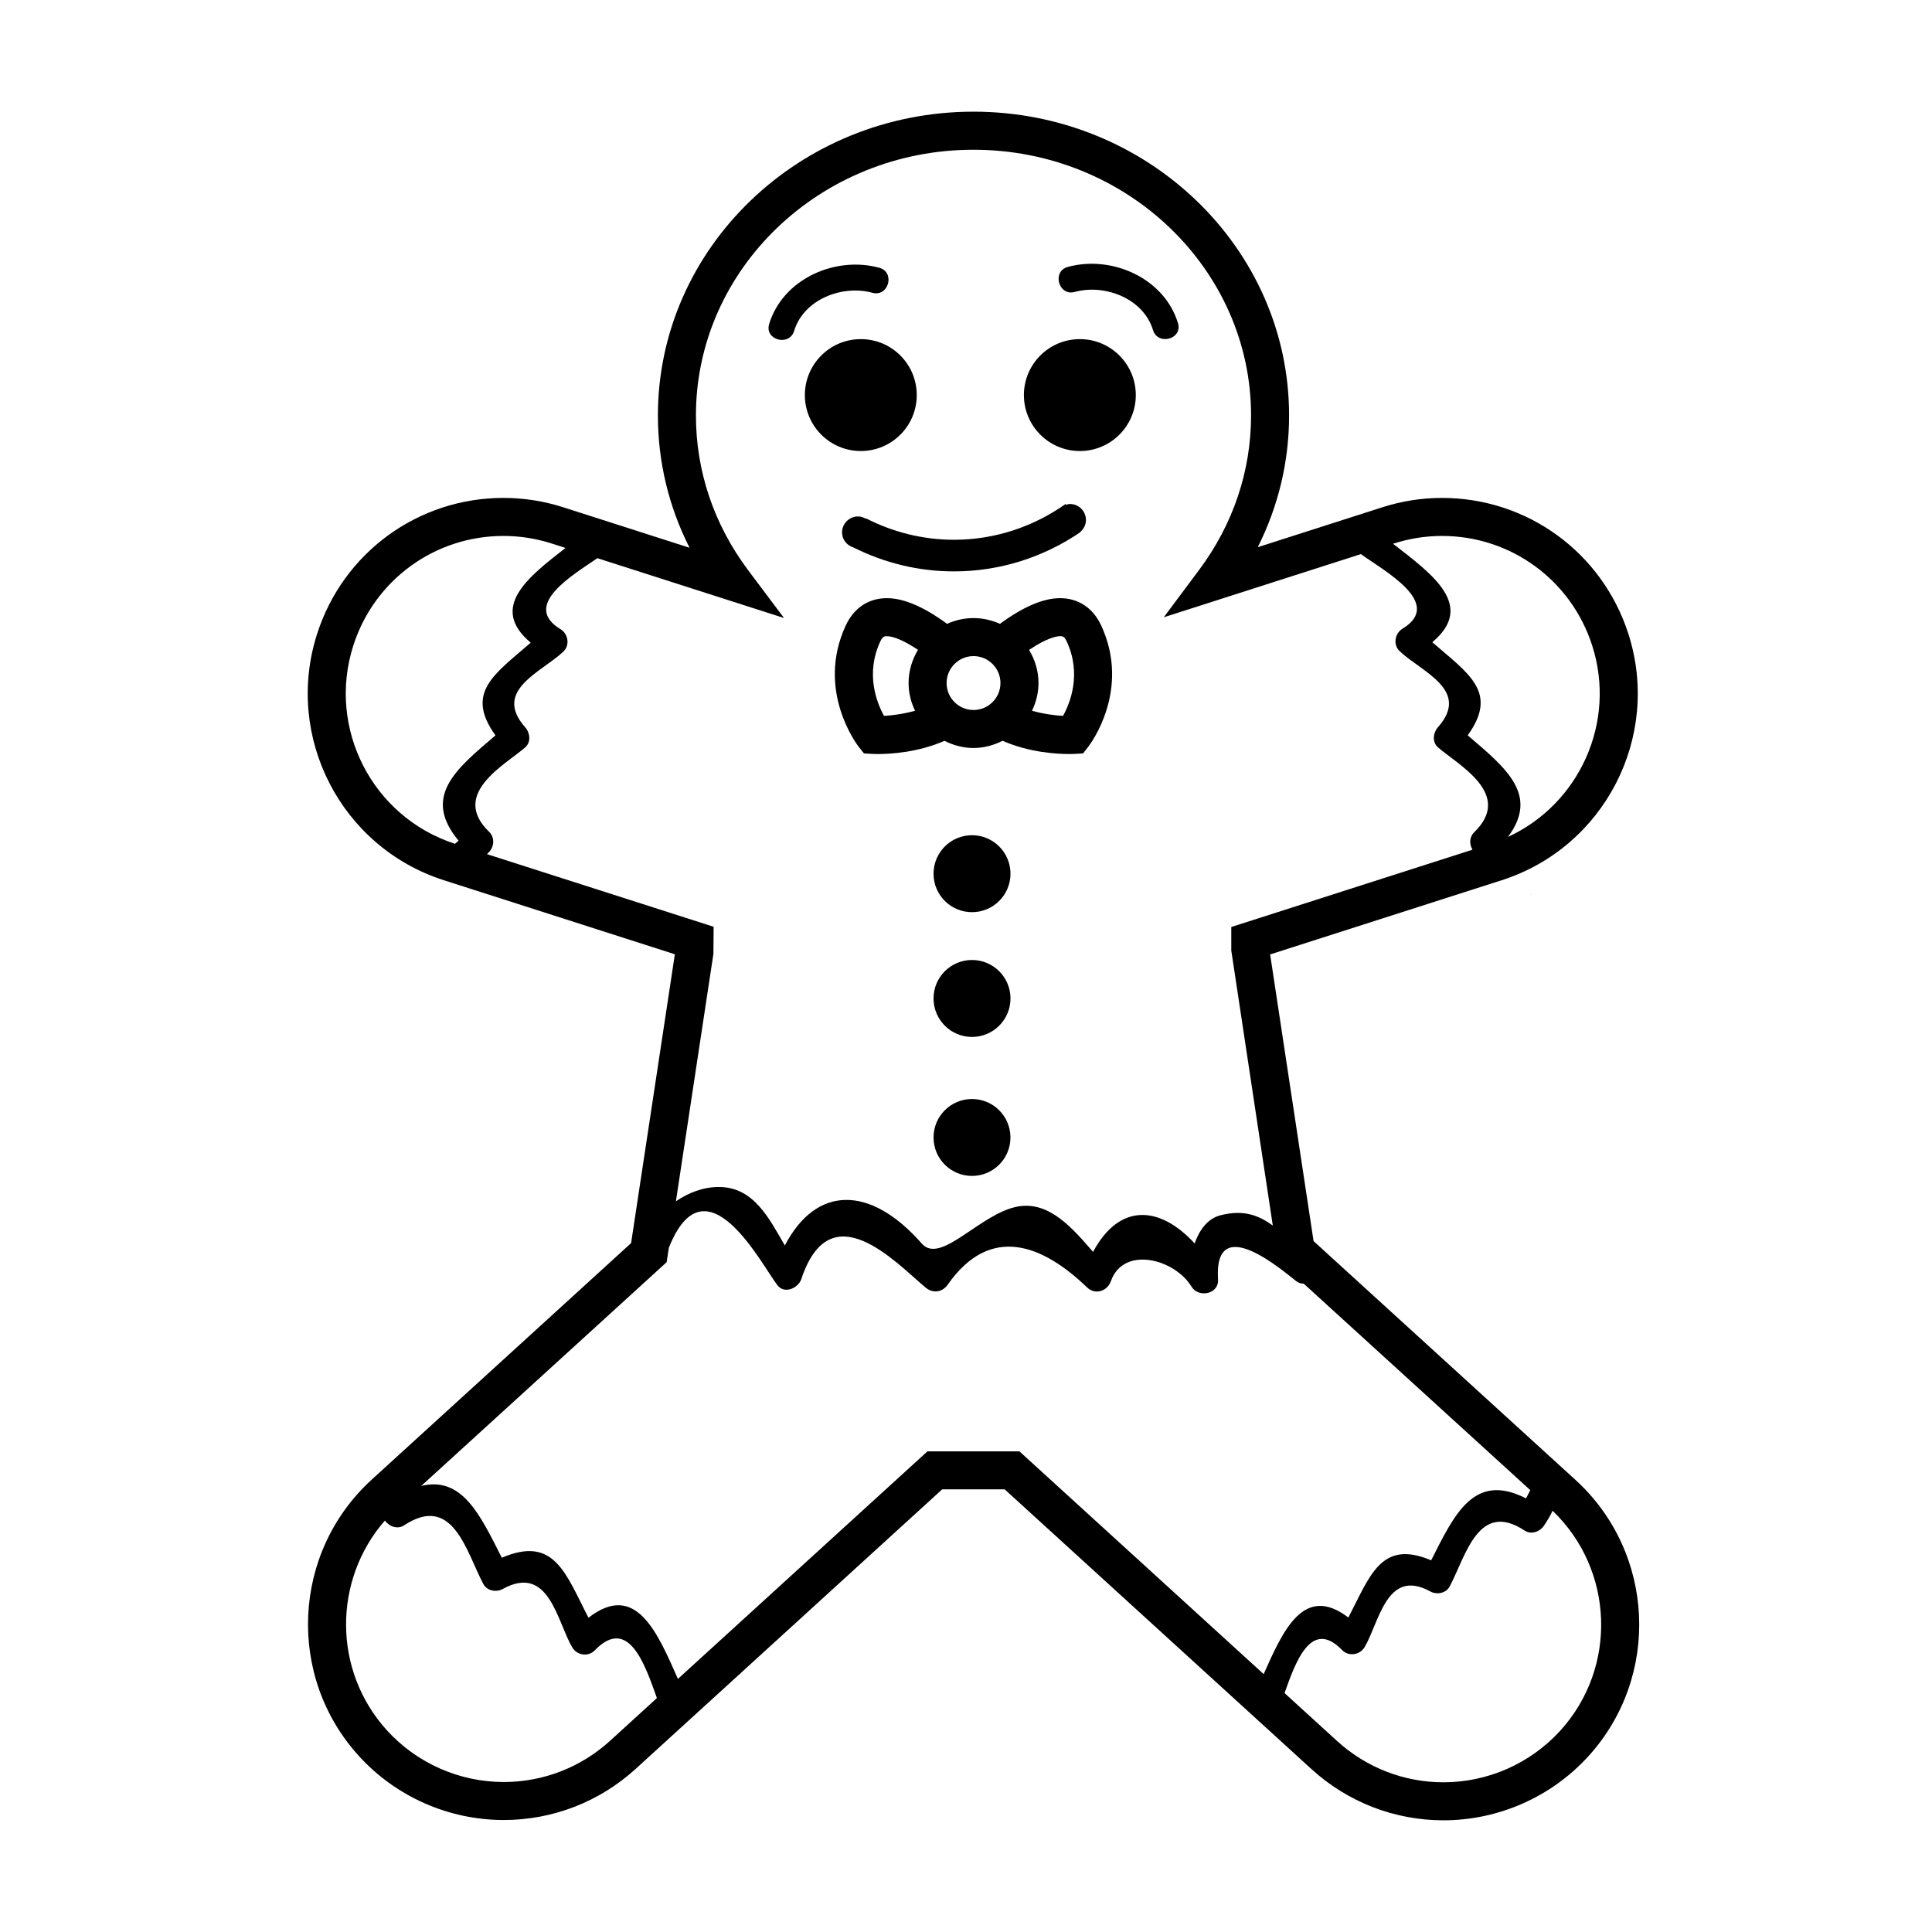 <?xml version="1.0" encoding="UTF-8"?>
<!-- Uploaded to: ICON Repo, www.svgrepo.com, Generator: ICON Repo Mixer Tools -->
<svg fill="#000000" width="800px" height="800px" version="1.1" viewBox="144 144 512 512" xmlns="http://www.w3.org/2000/svg">
 <g>
  <path d="m549.77 380.85c-0.012 0.012-0.02 0.02-0.031 0.031-0.031 0.125 0 0.242-0.039 0.379 0.051-0.172 0.062-0.293 0.07-0.41z"/>
  <path d="m411.79 375.54c0 5.633-4.566 10.195-10.199 10.195-5.633 0-10.195-4.562-10.195-10.195 0-5.633 4.562-10.199 10.195-10.199 5.633 0 10.199 4.566 10.199 10.199"/>
  <path d="m411.79 408.6c0 5.633-4.566 10.199-10.199 10.199-5.633 0-10.195-4.566-10.195-10.199 0-5.629 4.562-10.195 10.195-10.195 5.633 0 10.199 4.566 10.199 10.195"/>
  <path d="m411.78 445.44c0 5.629-4.562 10.191-10.191 10.191s-10.191-4.562-10.191-10.191 4.562-10.191 10.191-10.191 10.191 4.562 10.191 10.191"/>
  <path d="m428.8 221.37c8-2.191 18.211 1.734 20.75 10.086 1.289 4.223 7.918 2.422 6.625-1.824-3.637-11.945-17.527-18.082-29.199-14.895-4.266 1.172-2.457 7.805 1.824 6.633z"/>
  <path d="m354.46 231.68c2.539-8.359 12.75-12.277 20.75-10.086 4.281 1.164 6.09-5.457 1.824-6.629-11.68-3.195-25.566 2.949-29.199 14.895-1.297 4.242 5.34 6.047 6.625 1.82z"/>
  <path d="m386.95 248.7c0 8.188-6.637 14.828-14.824 14.828-8.191 0-14.828-6.641-14.828-14.828 0-8.191 6.637-14.828 14.828-14.828 8.188 0 14.824 6.637 14.824 14.828"/>
  <path d="m445 248.7c0 8.188-6.641 14.828-14.828 14.828s-14.828-6.641-14.828-14.828c0-8.191 6.641-14.828 14.828-14.828s14.828 6.637 14.828 14.828"/>
  <path d="m561.51 536.18-69.402-63.277-11.508-75.969 61.375-19.668c27.242-8.73 42.305-38.004 33.574-65.25-6.914-21.566-26.766-36.062-49.402-36.062-5.359 0-10.695 0.836-15.844 2.488l-32.988 10.57c5.461-10.844 8.305-22.695 8.305-34.91 0-44.395-37.512-80.508-83.637-80.508-46.113 0-83.633 36.117-83.633 80.508 0 12.27 2.871 24.18 8.387 35.059l-33.465-10.723c-5.148-1.652-10.484-2.488-15.844-2.488-22.637 0-42.492 14.488-49.402 36.062-8.73 27.246 6.328 56.512 33.574 65.25l61.242 19.629-11.598 76.547-67.883 61.895c-0.16 0.105-0.277 0.258-0.414 0.383l-0.422 0.383c-21.141 19.277-22.656 52.164-3.379 73.301 9.809 10.758 23.789 16.922 38.355 16.922 12.957 0 25.371-4.812 34.949-13.543l81.238-74.086h16.559l81.336 74.164c9.578 8.727 21.992 13.543 34.949 13.543h0.004c14.57 0 28.539-6.172 38.352-16.922 19.277-21.133 17.758-54.02-3.379-73.297zm-35.363-250.15c18.238 0 34.234 11.68 39.805 29.059 6.508 20.32-3.422 42.004-22.332 50.707 8.293-11.09-0.371-18.156-10.664-26.922 8.258-11.465 0.227-16.32-9.383-24.68 11.586-9.715-0.047-18.043-10.402-26.094l0.207-0.066c4.152-1.328 8.449-2.004 12.77-2.004zm-288.52 29.059c5.57-17.383 21.566-29.059 39.805-29.059 4.316 0 8.613 0.676 12.773 2.004l3.672 1.176c-10 7.754-20.34 15.789-9.234 25.109-9.594 8.363-17.531 13.18-9.34 24.566-10.586 9.02-19.48 16.223-9.773 27.91-0.316 0.277-0.637 0.551-0.953 0.82-21.891-7.078-33.973-30.605-26.949-52.527zm35.43 55.27c0.195-0.207 0.336-0.344 0.559-0.578 1.387-1.484 1.523-3.879 0-5.344-10.387-10.055 4.223-17.723 9.559-22.363 1.621-1.414 1.289-3.883 0-5.344-8.688-9.828 4.387-14.586 10.125-20.059 1.793-1.707 1.273-4.695-0.766-5.934-10.359-6.297 3.043-14.219 9.785-18.812l49.453 15.852-9.492-12.645c-9.059-12.07-13.852-26.254-13.852-41.016 0-38.84 33-70.434 73.555-70.434 40.562 0 73.562 31.594 73.562 70.434 0 14.695-4.746 28.824-13.723 40.855l-9.41 12.617 52.234-16.742c6.16 4.438 22.133 13.023 11.027 19.77-2.035 1.238-2.559 4.223-0.766 5.934 5.773 5.5 18.914 10.277 10.176 20.164-1.289 1.461-1.621 3.934 0 5.344 5.367 4.676 20.047 12.379 9.598 22.496-1.305 1.258-1.328 3.164-0.457 4.625l-63.922 20.484v6.223l11 72.891c-3.793-2.734-7.777-4.281-13.871-2.715-3.449 0.887-5.598 3.953-6.836 7.465-9.332-10.148-19.992-10.695-26.918 2.231-5.316-6.082-11.539-13.547-19.961-12.016-9.93 1.809-20.418 15.547-25.426 9.828-13.75-15.664-28.023-15.371-36.301 0.492-4.168-7.144-8.219-15.496-17.492-15.496-4.121 0-7.996 1.484-11.375 3.797l9.941-65.586 0.055-7.176zm32.605 234.98c-7.719 7.031-17.719 10.914-28.156 10.914-11.738 0-23.004-4.969-30.91-13.637-14.449-15.844-14.379-39.871-0.59-55.656 1.109 1.582 3.34 2.418 5.082 1.27 12.914-8.52 16.449 6.879 20.973 15.508 0.973 1.859 3.43 2.312 5.168 1.359 12.289-6.762 14.355 8.609 18.445 15.508 1.223 2.074 4.227 2.539 5.934 0.766 8.961-9.27 13.352 3.84 16.48 12.637zm84.125-76.715-66.129 60.301c-5.426-12.234-11.133-25.965-23.703-16.207-6.039-11.621-8.992-21.895-22.969-15.898-5.719-11.305-10.508-21.699-21.363-19.027l65.051-59.305 0.578-3.828c9.793-24.582 24.742 4.812 28.797 9.969 1.891 2.394 5.512 0.734 6.312-1.672 7.703-23.137 24.824-4.566 32.879 2.223 1.965 1.652 4.465 1.352 5.934-0.754 11.305-16.137 25.172-10.559 36.914 0.754 2.152 2.074 5.371 1.004 6.312-1.664 3.344-9.445 16.871-5.914 21.363 1.457 1.859 3.059 7.289 1.996 7.031-1.898-1.199-18.617 17.996-1.578 20.75 0.465 0.68 0.504 1.328 0.641 1.961 0.648l60.035 54.711c-0.371 0.73-0.746 1.457-1.125 2.188-13.773-7.031-18.914 4.109-25.145 16.414-13.27-5.617-16.191 4.098-21.938 15.164-11.785-9.012-17.32 3.445-22.449 14.988l-64.723-59.027zm167.66 74.066c-7.906 8.672-19.176 13.637-30.914 13.637-10.438 0-20.441-3.879-28.156-10.914l-13.961-12.73c2.941-8.324 7.082-19.855 15.27-11.387 1.707 1.762 4.711 1.301 5.934-0.766 3.875-6.523 5.844-21.145 17.418-14.781 1.742 0.953 4.191 0.504 5.164-1.359 4.301-8.188 7.617-22.836 19.84-14.773 1.785 1.168 4.098 0.289 5.168-1.359 1.137-1.742 1.719-2.754 2.238-3.894 16.309 15.625 17.293 41.551 2 58.328z"/>
  <path d="m373.43 281.46c-0.613-0.348-1.285-0.598-2.039-0.598-2.336 0-4.238 1.895-4.238 4.238 0 1.898 1.281 3.449 3.012 3.984 8.035 4.019 17.062 6.34 26.652 6.34 12.43 0 23.93-3.883 33.504-10.402l-0.031-0.055c0.902-0.777 1.496-1.891 1.496-3.164 0-2.344-1.895-4.238-4.231-4.238-0.371 0-0.711 0.121-1.055 0.211l-0.105-0.211c-8.383 5.926-18.559 9.48-29.578 9.48-8.414 0-16.312-2.09-23.332-5.68z"/>
  <path d="m424.92 302.52c-4.453 0-9.793 2.301-15.926 6.805-2.144-0.961-4.508-1.527-7.008-1.527s-4.863 0.562-7.008 1.527c-6.121-4.5-11.461-6.805-15.926-6.805-4.875 0-8.762 2.578-10.934 7.269-7.914 17.133 2.949 31.465 3.41 32.066l1.426 1.805 2.281 0.137s0.5 0.031 1.375 0.031c3.406 0 10.699-0.422 17.68-3.5 2.328 1.168 4.918 1.898 7.688 1.898 2.785 0 5.379-0.73 7.715-1.91 7.004 3.09 14.316 3.512 17.66 3.512 0.883 0 1.371-0.031 1.371-0.031l2.309-0.137 1.402-1.805c0.465-0.605 11.324-14.934 3.406-32.066-2.168-4.684-6.047-7.269-10.922-7.269zm-15.789 22.496c0 3.934-3.203 7.141-7.141 7.141-3.934 0-7.133-3.203-7.133-7.141 0-3.934 3.199-7.141 7.133-7.141 3.934 0 7.141 3.199 7.141 7.141zm-31.863-10.992c0.66-1.426 1.184-1.426 1.789-1.426 1.586 0 4.387 1.047 8.219 3.621-1.551 2.586-2.492 5.566-2.492 8.793 0 2.637 0.645 5.113 1.715 7.344-3.168 0.887-6.219 1.258-8.227 1.359-1.926-3.488-4.961-11.117-1.004-19.691zm48.449 19.691c-1.996-0.102-5.047-0.465-8.223-1.355 1.066-2.238 1.715-4.711 1.715-7.352 0-3.223-0.945-6.203-2.492-8.785 4.797-3.223 7.379-3.633 8.211-3.633 0.598 0 1.125 0 1.777 1.426 3.969 8.586 0.926 16.23-0.988 19.699z"/>
 </g>
</svg>